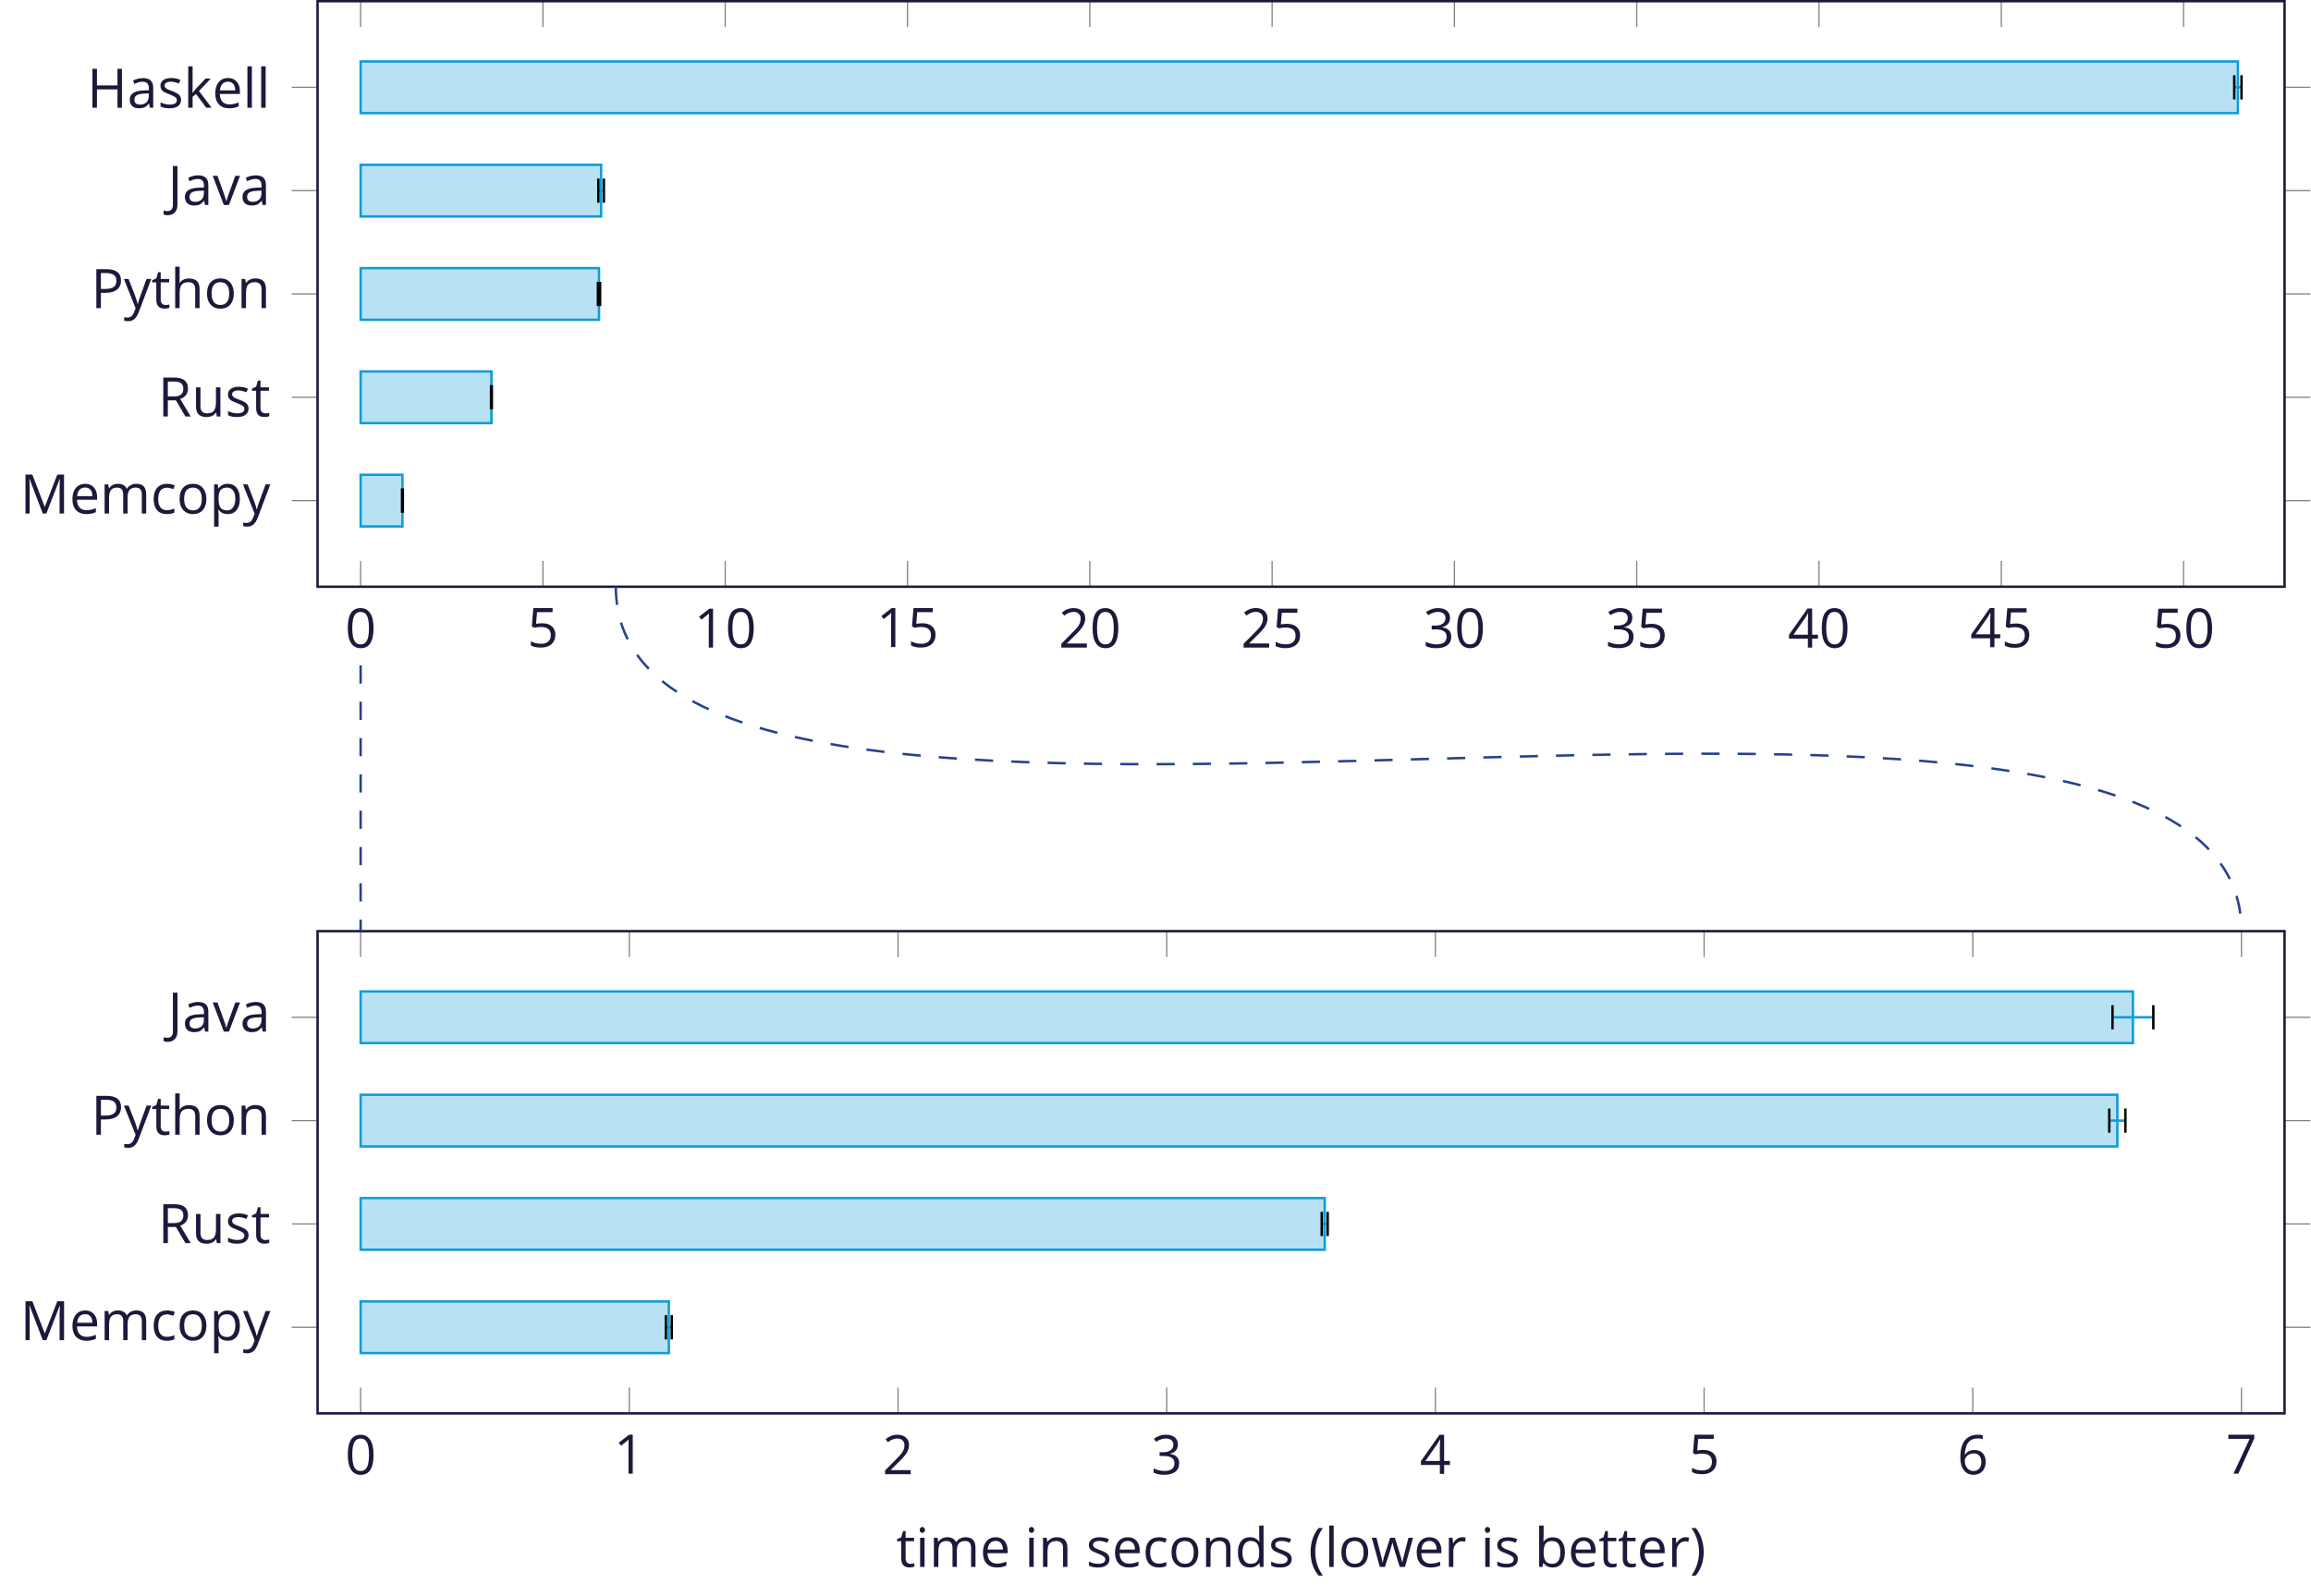 <?xml version="1.0" encoding="UTF-8"?>
<svg xmlns="http://www.w3.org/2000/svg" xmlns:xlink="http://www.w3.org/1999/xlink" width="380.28pt" height="262.65pt" viewBox="0 0 380.28 262.65" version="1.1">
<defs>
<g>
<symbol overflow="visible" id="glyph0-0">
<path style="stroke:none;" d="M 0.844 -6.406 L 4.531 -6.406 L 4.531 0 L 0.844 0 Z M 1.297 -0.453 L 4.078 -0.453 L 4.078 -5.953 L 1.297 -5.953 Z M 1.297 -0.453 "/>
</symbol>
<symbol overflow="visible" id="glyph0-1">
<path style="stroke:none;" d="M 4.688 -3.203 C 4.688 -2.098 4.508 -1.27 4.156 -0.719 C 3.812 -0.176 3.281 0.094 2.562 0.094 C 1.875 0.094 1.348 -0.188 0.984 -0.75 C 0.629 -1.312 0.453 -2.129 0.453 -3.203 C 0.453 -4.328 0.625 -5.156 0.969 -5.688 C 1.312 -6.227 1.844 -6.5 2.562 -6.5 C 3.25 -6.5 3.773 -6.219 4.141 -5.656 C 4.504 -5.094 4.688 -4.273 4.688 -3.203 Z M 1.188 -3.203 C 1.188 -2.273 1.297 -1.598 1.516 -1.172 C 1.734 -0.742 2.082 -0.531 2.562 -0.531 C 3.039 -0.531 3.391 -0.742 3.609 -1.172 C 3.828 -1.609 3.938 -2.285 3.938 -3.203 C 3.938 -4.129 3.828 -4.805 3.609 -5.234 C 3.391 -5.66 3.039 -5.875 2.562 -5.875 C 2.082 -5.875 1.734 -5.66 1.516 -5.234 C 1.297 -4.816 1.188 -4.141 1.188 -3.203 Z M 1.188 -3.203 "/>
</symbol>
<symbol overflow="visible" id="glyph0-2">
<path style="stroke:none;" d="M 2.438 -3.906 C 3.113 -3.906 3.645 -3.738 4.031 -3.406 C 4.414 -3.07 4.609 -2.613 4.609 -2.031 C 4.609 -1.375 4.395 -0.852 3.969 -0.469 C 3.551 -0.094 2.973 0.094 2.234 0.094 C 1.516 0.094 0.961 -0.023 0.578 -0.266 L 0.578 -0.953 C 0.785 -0.828 1.039 -0.723 1.344 -0.641 C 1.645 -0.566 1.945 -0.531 2.25 -0.531 C 2.758 -0.531 3.156 -0.648 3.438 -0.891 C 3.719 -1.141 3.859 -1.492 3.859 -1.953 C 3.859 -2.848 3.312 -3.297 2.219 -3.297 C 1.945 -3.297 1.578 -3.254 1.109 -3.172 L 0.734 -3.406 L 0.984 -6.406 L 4.156 -6.406 L 4.156 -5.734 L 1.594 -5.734 L 1.438 -3.812 C 1.77 -3.875 2.102 -3.906 2.438 -3.906 Z M 2.438 -3.906 "/>
</symbol>
<symbol overflow="visible" id="glyph0-3">
<path style="stroke:none;" d="M 3.125 0 L 2.422 0 L 2.422 -4.562 C 2.422 -4.938 2.43 -5.297 2.453 -5.641 C 2.391 -5.578 2.32 -5.508 2.25 -5.438 C 2.176 -5.375 1.828 -5.094 1.203 -4.594 L 0.828 -5.094 L 2.516 -6.406 L 3.125 -6.406 Z M 3.125 0 "/>
</symbol>
<symbol overflow="visible" id="glyph0-4">
<path style="stroke:none;" d="M 4.641 0 L 0.438 0 L 0.438 -0.625 L 2.125 -2.328 C 2.633 -2.836 2.973 -3.203 3.141 -3.422 C 3.305 -3.648 3.426 -3.867 3.5 -4.078 C 3.582 -4.285 3.625 -4.516 3.625 -4.766 C 3.625 -5.098 3.52 -5.363 3.312 -5.562 C 3.113 -5.77 2.828 -5.875 2.453 -5.875 C 2.191 -5.875 1.941 -5.828 1.703 -5.734 C 1.461 -5.648 1.195 -5.492 0.906 -5.266 L 0.516 -5.766 C 1.109 -6.254 1.754 -6.5 2.453 -6.5 C 3.047 -6.5 3.516 -6.344 3.859 -6.031 C 4.203 -5.727 4.375 -5.316 4.375 -4.797 C 4.375 -4.391 4.258 -3.984 4.031 -3.578 C 3.801 -3.18 3.375 -2.68 2.75 -2.078 L 1.359 -0.703 L 1.359 -0.672 L 4.641 -0.672 Z M 4.641 0 "/>
</symbol>
<symbol overflow="visible" id="glyph0-5">
<path style="stroke:none;" d="M 4.406 -4.891 C 4.406 -4.484 4.289 -4.148 4.062 -3.891 C 3.832 -3.629 3.508 -3.457 3.094 -3.375 L 3.094 -3.344 C 3.602 -3.27 3.984 -3.102 4.234 -2.844 C 4.484 -2.582 4.609 -2.238 4.609 -1.812 C 4.609 -1.195 4.395 -0.723 3.969 -0.391 C 3.539 -0.066 2.938 0.094 2.156 0.094 C 1.82 0.094 1.516 0.066 1.234 0.016 C 0.953 -0.035 0.676 -0.129 0.406 -0.266 L 0.406 -0.953 C 0.688 -0.816 0.984 -0.711 1.297 -0.641 C 1.609 -0.566 1.906 -0.531 2.188 -0.531 C 3.289 -0.531 3.844 -0.961 3.844 -1.828 C 3.844 -2.609 3.234 -3 2.016 -3 L 1.391 -3 L 1.391 -3.625 L 2.031 -3.625 C 2.531 -3.625 2.926 -3.734 3.219 -3.953 C 3.508 -4.172 3.656 -4.477 3.656 -4.875 C 3.656 -5.188 3.547 -5.43 3.328 -5.609 C 3.117 -5.785 2.828 -5.875 2.453 -5.875 C 2.172 -5.875 1.906 -5.832 1.656 -5.75 C 1.414 -5.676 1.133 -5.539 0.812 -5.344 L 0.453 -5.828 C 0.711 -6.035 1.016 -6.195 1.359 -6.312 C 1.703 -6.438 2.062 -6.5 2.438 -6.5 C 3.062 -6.5 3.547 -6.352 3.891 -6.062 C 4.234 -5.781 4.406 -5.391 4.406 -4.891 Z M 4.406 -4.891 "/>
</symbol>
<symbol overflow="visible" id="glyph0-6">
<path style="stroke:none;" d="M 4.953 -1.469 L 4 -1.469 L 4 0 L 3.297 0 L 3.297 -1.469 L 0.188 -1.469 L 0.188 -2.109 L 3.234 -6.438 L 4 -6.438 L 4 -2.125 L 4.953 -2.125 Z M 3.297 -2.125 L 3.297 -4.266 C 3.297 -4.68 3.312 -5.148 3.344 -5.672 L 3.312 -5.672 C 3.164 -5.391 3.035 -5.16 2.922 -4.984 L 0.922 -2.125 Z M 3.297 -2.125 "/>
</symbol>
<symbol overflow="visible" id="glyph0-7">
<path style="stroke:none;" d="M 5.734 0 L 5 0 L 5 -3.016 L 1.625 -3.016 L 1.625 0 L 0.875 0 L 0.875 -6.406 L 1.625 -6.406 L 1.625 -3.672 L 5 -3.672 L 5 -6.406 L 5.734 -6.406 Z M 5.734 0 "/>
</symbol>
<symbol overflow="visible" id="glyph0-8">
<path style="stroke:none;" d="M 3.719 0 L 3.578 -0.688 L 3.547 -0.688 C 3.305 -0.383 3.066 -0.176 2.828 -0.062 C 2.586 0.039 2.289 0.094 1.938 0.094 C 1.457 0.094 1.082 -0.023 0.812 -0.266 C 0.539 -0.516 0.406 -0.867 0.406 -1.328 C 0.406 -2.297 1.18 -2.801 2.734 -2.844 L 3.547 -2.875 L 3.547 -3.172 C 3.547 -3.547 3.461 -3.82 3.297 -4 C 3.141 -4.188 2.883 -4.281 2.531 -4.281 C 2.133 -4.281 1.68 -4.156 1.172 -3.906 L 0.953 -4.469 C 1.191 -4.594 1.453 -4.691 1.734 -4.766 C 2.016 -4.836 2.297 -4.875 2.578 -4.875 C 3.148 -4.875 3.57 -4.742 3.844 -4.484 C 4.125 -4.234 4.266 -3.832 4.266 -3.281 L 4.266 0 Z M 2.078 -0.516 C 2.535 -0.516 2.891 -0.633 3.141 -0.875 C 3.398 -1.125 3.531 -1.473 3.531 -1.922 L 3.531 -2.359 L 2.812 -2.328 C 2.227 -2.305 1.805 -2.219 1.547 -2.062 C 1.297 -1.906 1.172 -1.656 1.172 -1.312 C 1.172 -1.051 1.25 -0.852 1.406 -0.719 C 1.57 -0.582 1.797 -0.516 2.078 -0.516 Z M 2.078 -0.516 "/>
</symbol>
<symbol overflow="visible" id="glyph0-9">
<path style="stroke:none;" d="M 3.859 -1.312 C 3.859 -0.863 3.691 -0.516 3.359 -0.266 C 3.035 -0.023 2.57 0.094 1.969 0.094 C 1.332 0.094 0.836 -0.008 0.484 -0.219 L 0.484 -0.891 C 0.711 -0.773 0.957 -0.68 1.219 -0.609 C 1.477 -0.547 1.734 -0.516 1.984 -0.516 C 2.359 -0.516 2.648 -0.57 2.859 -0.688 C 3.066 -0.812 3.172 -1 3.172 -1.25 C 3.172 -1.438 3.086 -1.594 2.922 -1.719 C 2.766 -1.852 2.445 -2.016 1.969 -2.203 C 1.531 -2.367 1.211 -2.508 1.016 -2.625 C 0.828 -2.75 0.688 -2.891 0.594 -3.047 C 0.508 -3.211 0.469 -3.406 0.469 -3.625 C 0.469 -4.008 0.625 -4.316 0.938 -4.547 C 1.258 -4.773 1.695 -4.891 2.25 -4.891 C 2.77 -4.891 3.273 -4.785 3.766 -4.578 L 3.5 -3.984 C 3.02 -4.18 2.586 -4.281 2.203 -4.281 C 1.859 -4.281 1.598 -4.223 1.422 -4.109 C 1.242 -4.004 1.156 -3.859 1.156 -3.672 C 1.156 -3.547 1.188 -3.438 1.25 -3.344 C 1.32 -3.25 1.43 -3.16 1.578 -3.078 C 1.723 -2.992 2 -2.879 2.406 -2.734 C 2.977 -2.523 3.363 -2.312 3.562 -2.094 C 3.758 -1.883 3.859 -1.625 3.859 -1.312 Z M 3.859 -1.312 "/>
</symbol>
<symbol overflow="visible" id="glyph0-10">
<path style="stroke:none;" d="M 1.484 -2.453 C 1.609 -2.629 1.801 -2.863 2.062 -3.156 L 3.609 -4.797 L 4.469 -4.797 L 2.531 -2.75 L 4.609 0 L 3.734 0 L 2.031 -2.266 L 1.484 -1.797 L 1.484 0 L 0.766 0 L 0.766 -6.812 L 1.484 -6.812 L 1.484 -3.203 C 1.484 -3.035 1.473 -2.785 1.453 -2.453 Z M 1.484 -2.453 "/>
</symbol>
<symbol overflow="visible" id="glyph0-11">
<path style="stroke:none;" d="M 2.797 0.094 C 2.086 0.094 1.523 -0.117 1.109 -0.547 C 0.703 -0.984 0.5 -1.586 0.5 -2.359 C 0.5 -3.129 0.688 -3.742 1.062 -4.203 C 1.445 -4.66 1.961 -4.891 2.609 -4.891 C 3.211 -4.891 3.688 -4.691 4.031 -4.297 C 4.383 -3.898 4.562 -3.379 4.562 -2.734 L 4.562 -2.266 L 1.25 -2.266 C 1.27 -1.703 1.414 -1.273 1.688 -0.984 C 1.957 -0.691 2.336 -0.547 2.828 -0.547 C 3.336 -0.547 3.848 -0.656 4.359 -0.875 L 4.359 -0.219 C 4.098 -0.113 3.852 -0.035 3.625 0.016 C 3.395 0.066 3.117 0.094 2.797 0.094 Z M 2.594 -4.281 C 2.207 -4.281 1.898 -4.156 1.672 -3.906 C 1.441 -3.656 1.312 -3.305 1.281 -2.859 L 3.781 -2.859 C 3.781 -3.316 3.676 -3.664 3.469 -3.906 C 3.27 -4.156 2.977 -4.281 2.594 -4.281 Z M 2.594 -4.281 "/>
</symbol>
<symbol overflow="visible" id="glyph0-12">
<path style="stroke:none;" d="M 1.5 0 L 0.766 0 L 0.766 -6.812 L 1.5 -6.812 Z M 1.5 0 "/>
</symbol>
<symbol overflow="visible" id="glyph0-13">
<path style="stroke:none;" d="M -0.047 1.688 C -0.328 1.688 -0.547 1.645 -0.703 1.562 L -0.703 0.938 C -0.492 0.988 -0.273 1.016 -0.047 1.016 C 0.234 1.016 0.445 0.926 0.594 0.75 C 0.75 0.582 0.828 0.332 0.828 0 L 0.828 -6.406 L 1.578 -6.406 L 1.578 -0.062 C 1.578 0.488 1.438 0.914 1.156 1.219 C 0.875 1.531 0.473 1.688 -0.047 1.688 Z M -0.047 1.688 "/>
</symbol>
<symbol overflow="visible" id="glyph0-14">
<path style="stroke:none;" d="M 1.828 0 L 0 -4.797 L 0.781 -4.797 L 1.812 -1.953 C 2.039 -1.285 2.176 -0.852 2.219 -0.656 L 2.266 -0.656 C 2.297 -0.812 2.395 -1.129 2.562 -1.609 C 2.727 -2.098 3.113 -3.16 3.719 -4.797 L 4.5 -4.797 L 2.672 0 Z M 1.828 0 "/>
</symbol>
<symbol overflow="visible" id="glyph0-15">
<path style="stroke:none;" d="M 4.938 -4.531 C 4.938 -3.883 4.711 -3.383 4.266 -3.031 C 3.828 -2.688 3.195 -2.516 2.375 -2.516 L 1.625 -2.516 L 1.625 0 L 0.875 0 L 0.875 -6.406 L 2.547 -6.406 C 4.141 -6.406 4.938 -5.781 4.938 -4.531 Z M 1.625 -3.156 L 2.297 -3.156 C 2.953 -3.156 3.426 -3.258 3.719 -3.469 C 4.02 -3.688 4.172 -4.031 4.172 -4.5 C 4.172 -4.926 4.031 -5.242 3.75 -5.453 C 3.477 -5.66 3.047 -5.766 2.453 -5.766 L 1.625 -5.766 Z M 1.625 -3.156 "/>
</symbol>
<symbol overflow="visible" id="glyph0-16">
<path style="stroke:none;" d="M 0.016 -4.797 L 0.781 -4.797 L 1.844 -2.062 C 2.07 -1.438 2.211 -0.984 2.266 -0.703 L 2.297 -0.703 C 2.336 -0.859 2.414 -1.113 2.531 -1.469 C 2.656 -1.832 3.055 -2.941 3.734 -4.797 L 4.516 -4.797 L 2.453 0.672 C 2.242 1.203 2.004 1.582 1.734 1.812 C 1.461 2.039 1.129 2.156 0.734 2.156 C 0.504 2.156 0.281 2.129 0.062 2.078 L 0.062 1.5 C 0.227 1.531 0.41 1.547 0.609 1.547 C 1.109 1.547 1.461 1.266 1.672 0.703 L 1.938 0.031 Z M 0.016 -4.797 "/>
</symbol>
<symbol overflow="visible" id="glyph0-17">
<path style="stroke:none;" d="M 2.328 -0.516 C 2.453 -0.516 2.57 -0.52 2.688 -0.531 C 2.812 -0.551 2.91 -0.57 2.984 -0.594 L 2.984 -0.047 C 2.898 -0.004 2.781 0.023 2.625 0.047 C 2.477 0.078 2.344 0.094 2.219 0.094 C 1.289 0.094 0.828 -0.395 0.828 -1.375 L 0.828 -4.234 L 0.141 -4.234 L 0.141 -4.578 L 0.828 -4.891 L 1.125 -5.906 L 1.547 -5.906 L 1.547 -4.797 L 2.938 -4.797 L 2.938 -4.234 L 1.547 -4.234 L 1.547 -1.406 C 1.547 -1.125 1.613 -0.906 1.75 -0.75 C 1.895 -0.594 2.086 -0.516 2.328 -0.516 Z M 2.328 -0.516 "/>
</symbol>
<symbol overflow="visible" id="glyph0-18">
<path style="stroke:none;" d="M 4.062 0 L 4.062 -3.109 C 4.062 -3.492 3.969 -3.781 3.781 -3.969 C 3.602 -4.164 3.328 -4.266 2.953 -4.266 C 2.441 -4.266 2.07 -4.129 1.844 -3.859 C 1.613 -3.586 1.5 -3.141 1.5 -2.516 L 1.5 0 L 0.766 0 L 0.766 -6.812 L 1.5 -6.812 L 1.5 -4.75 C 1.5 -4.5 1.488 -4.297 1.469 -4.141 L 1.5 -4.141 C 1.645 -4.367 1.848 -4.547 2.109 -4.672 C 2.379 -4.805 2.68 -4.875 3.016 -4.875 C 3.609 -4.875 4.051 -4.734 4.344 -4.453 C 4.633 -4.18 4.781 -3.738 4.781 -3.125 L 4.781 0 Z M 4.062 0 "/>
</symbol>
<symbol overflow="visible" id="glyph0-19">
<path style="stroke:none;" d="M 4.906 -2.406 C 4.906 -1.625 4.707 -1.008 4.312 -0.562 C 3.926 -0.125 3.383 0.094 2.688 0.094 C 2.258 0.094 1.879 -0.004 1.547 -0.203 C 1.211 -0.41 0.953 -0.703 0.766 -1.078 C 0.586 -1.453 0.5 -1.895 0.5 -2.406 C 0.5 -3.188 0.691 -3.797 1.078 -4.234 C 1.473 -4.672 2.02 -4.891 2.719 -4.891 C 3.395 -4.891 3.926 -4.664 4.312 -4.219 C 4.707 -3.77 4.906 -3.164 4.906 -2.406 Z M 1.25 -2.406 C 1.25 -1.789 1.375 -1.32 1.625 -1 C 1.875 -0.676 2.234 -0.516 2.703 -0.516 C 3.18 -0.516 3.539 -0.676 3.781 -1 C 4.031 -1.32 4.156 -1.789 4.156 -2.406 C 4.156 -3.008 4.031 -3.469 3.781 -3.781 C 3.539 -4.102 3.18 -4.266 2.703 -4.266 C 2.223 -4.266 1.859 -4.109 1.609 -3.797 C 1.367 -3.484 1.25 -3.02 1.25 -2.406 Z M 1.25 -2.406 "/>
</symbol>
<symbol overflow="visible" id="glyph0-20">
<path style="stroke:none;" d="M 4.062 0 L 4.062 -3.109 C 4.062 -3.492 3.969 -3.781 3.781 -3.969 C 3.602 -4.164 3.328 -4.266 2.953 -4.266 C 2.453 -4.266 2.082 -4.129 1.844 -3.859 C 1.613 -3.586 1.5 -3.141 1.5 -2.516 L 1.5 0 L 0.766 0 L 0.766 -4.797 L 1.359 -4.797 L 1.484 -4.141 L 1.516 -4.141 C 1.66 -4.379 1.867 -4.562 2.141 -4.688 C 2.41 -4.82 2.711 -4.891 3.047 -4.891 C 3.617 -4.891 4.051 -4.75 4.344 -4.469 C 4.633 -4.188 4.781 -3.738 4.781 -3.125 L 4.781 0 Z M 4.062 0 "/>
</symbol>
<symbol overflow="visible" id="glyph0-21">
<path style="stroke:none;" d="M 1.625 -2.656 L 1.625 0 L 0.875 0 L 0.875 -6.406 L 2.641 -6.406 C 3.422 -6.406 4 -6.254 4.375 -5.953 C 4.75 -5.648 4.938 -5.195 4.938 -4.594 C 4.938 -3.75 4.508 -3.176 3.656 -2.875 L 5.391 0 L 4.516 0 L 2.953 -2.656 Z M 1.625 -3.297 L 2.641 -3.297 C 3.172 -3.297 3.555 -3.398 3.797 -3.609 C 4.047 -3.816 4.172 -4.129 4.172 -4.547 C 4.172 -4.973 4.047 -5.281 3.797 -5.469 C 3.547 -5.656 3.145 -5.75 2.594 -5.75 L 1.625 -5.75 Z M 1.625 -3.297 "/>
</symbol>
<symbol overflow="visible" id="glyph0-22">
<path style="stroke:none;" d="M 1.453 -4.797 L 1.453 -1.688 C 1.453 -1.289 1.539 -0.992 1.719 -0.797 C 1.895 -0.609 2.176 -0.516 2.562 -0.516 C 3.062 -0.516 3.426 -0.648 3.656 -0.922 C 3.883 -1.203 4 -1.656 4 -2.281 L 4 -4.797 L 4.734 -4.797 L 4.734 0 L 4.141 0 L 4.031 -0.641 L 3.984 -0.641 C 3.836 -0.398 3.629 -0.219 3.359 -0.094 C 3.098 0.031 2.801 0.094 2.469 0.094 C 1.883 0.094 1.445 -0.047 1.156 -0.328 C 0.863 -0.609 0.719 -1.051 0.719 -1.656 L 0.719 -4.797 Z M 1.453 -4.797 "/>
</symbol>
<symbol overflow="visible" id="glyph0-23">
<path style="stroke:none;" d="M 3.719 0 L 1.547 -5.672 L 1.5 -5.672 C 1.539 -5.223 1.562 -4.691 1.562 -4.078 L 1.562 0 L 0.875 0 L 0.875 -6.406 L 2 -6.406 L 4.031 -1.125 L 4.062 -1.125 L 6.109 -6.406 L 7.219 -6.406 L 7.219 0 L 6.484 0 L 6.484 -4.125 C 6.484 -4.594 6.5 -5.109 6.531 -5.672 L 6.5 -5.672 L 4.312 0 Z M 3.719 0 "/>
</symbol>
<symbol overflow="visible" id="glyph0-24">
<path style="stroke:none;" d="M 6.891 0 L 6.891 -3.125 C 6.891 -3.508 6.805 -3.797 6.641 -3.984 C 6.473 -4.172 6.219 -4.266 5.875 -4.266 C 5.426 -4.266 5.094 -4.133 4.875 -3.875 C 4.656 -3.613 4.547 -3.219 4.547 -2.688 L 4.547 0 L 3.828 0 L 3.828 -3.125 C 3.828 -3.508 3.742 -3.797 3.578 -3.984 C 3.422 -4.172 3.164 -4.266 2.812 -4.266 C 2.352 -4.266 2.02 -4.129 1.812 -3.859 C 1.602 -3.586 1.5 -3.141 1.5 -2.516 L 1.5 0 L 0.766 0 L 0.766 -4.797 L 1.359 -4.797 L 1.484 -4.141 L 1.516 -4.141 C 1.648 -4.379 1.844 -4.562 2.094 -4.688 C 2.344 -4.82 2.625 -4.891 2.938 -4.891 C 3.688 -4.891 4.176 -4.617 4.406 -4.078 L 4.438 -4.078 C 4.582 -4.328 4.789 -4.523 5.062 -4.672 C 5.332 -4.816 5.641 -4.891 5.984 -4.891 C 6.535 -4.891 6.941 -4.75 7.203 -4.469 C 7.473 -4.188 7.609 -3.738 7.609 -3.125 L 7.609 0 Z M 6.891 0 "/>
</symbol>
<symbol overflow="visible" id="glyph0-25">
<path style="stroke:none;" d="M 2.688 0.094 C 1.988 0.094 1.445 -0.117 1.062 -0.547 C 0.688 -0.984 0.5 -1.594 0.5 -2.375 C 0.5 -3.176 0.691 -3.797 1.078 -4.234 C 1.473 -4.672 2.023 -4.891 2.734 -4.891 C 2.961 -4.891 3.191 -4.863 3.422 -4.812 C 3.66 -4.758 3.844 -4.703 3.969 -4.641 L 3.75 -4.016 C 3.582 -4.078 3.406 -4.129 3.219 -4.172 C 3.031 -4.223 2.863 -4.25 2.719 -4.25 C 1.738 -4.25 1.25 -3.625 1.25 -2.375 C 1.25 -1.789 1.367 -1.336 1.609 -1.016 C 1.848 -0.703 2.203 -0.547 2.672 -0.547 C 3.066 -0.547 3.477 -0.633 3.906 -0.812 L 3.906 -0.156 C 3.582 0.008 3.176 0.094 2.688 0.094 Z M 2.688 0.094 "/>
</symbol>
<symbol overflow="visible" id="glyph0-26">
<path style="stroke:none;" d="M 3 0.094 C 2.688 0.094 2.398 0.035 2.141 -0.078 C 1.891 -0.203 1.676 -0.383 1.5 -0.625 L 1.438 -0.625 C 1.477 -0.344 1.5 -0.078 1.5 0.172 L 1.5 2.156 L 0.766 2.156 L 0.766 -4.797 L 1.359 -4.797 L 1.469 -4.141 L 1.5 -4.141 C 1.688 -4.398 1.898 -4.586 2.141 -4.703 C 2.391 -4.828 2.676 -4.891 3 -4.891 C 3.633 -4.891 4.125 -4.672 4.469 -4.234 C 4.82 -3.797 5 -3.188 5 -2.406 C 5 -1.613 4.82 -1 4.469 -0.562 C 4.113 -0.125 3.625 0.094 3 0.094 Z M 2.906 -4.266 C 2.406 -4.266 2.047 -4.129 1.828 -3.859 C 1.609 -3.586 1.5 -3.156 1.5 -2.562 L 1.5 -2.406 C 1.5 -1.727 1.609 -1.242 1.828 -0.953 C 2.055 -0.66 2.422 -0.516 2.922 -0.516 C 3.328 -0.516 3.648 -0.68 3.891 -1.016 C 4.129 -1.359 4.25 -1.82 4.25 -2.406 C 4.25 -3.008 4.129 -3.469 3.891 -3.781 C 3.648 -4.102 3.32 -4.266 2.906 -4.266 Z M 2.906 -4.266 "/>
</symbol>
<symbol overflow="visible" id="glyph0-27">
<path style="stroke:none;" d="M 0.516 -2.734 C 0.516 -3.992 0.758 -4.938 1.25 -5.562 C 1.738 -6.188 2.461 -6.5 3.422 -6.5 C 3.742 -6.5 4.004 -6.469 4.203 -6.406 L 4.203 -5.781 C 3.973 -5.852 3.711 -5.891 3.422 -5.891 C 2.734 -5.891 2.207 -5.676 1.844 -5.25 C 1.488 -4.82 1.289 -4.148 1.25 -3.234 L 1.312 -3.234 C 1.633 -3.734 2.141 -3.984 2.828 -3.984 C 3.41 -3.984 3.863 -3.812 4.188 -3.469 C 4.52 -3.125 4.688 -2.648 4.688 -2.047 C 4.688 -1.391 4.504 -0.867 4.141 -0.484 C 3.773 -0.098 3.285 0.094 2.672 0.094 C 2.004 0.094 1.477 -0.156 1.094 -0.656 C 0.707 -1.156 0.516 -1.848 0.516 -2.734 Z M 2.656 -0.531 C 3.07 -0.531 3.395 -0.66 3.625 -0.922 C 3.852 -1.18 3.969 -1.555 3.969 -2.047 C 3.969 -2.473 3.859 -2.805 3.641 -3.047 C 3.43 -3.297 3.117 -3.422 2.703 -3.422 C 2.43 -3.422 2.188 -3.363 1.969 -3.25 C 1.75 -3.145 1.57 -2.992 1.438 -2.797 C 1.312 -2.609 1.25 -2.414 1.25 -2.219 C 1.25 -1.914 1.305 -1.633 1.422 -1.375 C 1.547 -1.113 1.711 -0.906 1.922 -0.75 C 2.141 -0.602 2.383 -0.531 2.656 -0.531 Z M 2.656 -0.531 "/>
</symbol>
<symbol overflow="visible" id="glyph0-28">
<path style="stroke:none;" d="M 1.25 0 L 3.906 -5.734 L 0.406 -5.734 L 0.406 -6.406 L 4.672 -6.406 L 4.672 -5.812 L 2.047 0 Z M 1.25 0 "/>
</symbol>
<symbol overflow="visible" id="glyph0-29">
<path style="stroke:none;" d="M 1.5 0 L 0.766 0 L 0.766 -4.797 L 1.5 -4.797 Z M 0.703 -6.094 C 0.703 -6.258 0.742 -6.379 0.828 -6.453 C 0.91 -6.535 1.016 -6.578 1.141 -6.578 C 1.254 -6.578 1.352 -6.535 1.438 -6.453 C 1.52 -6.379 1.562 -6.258 1.562 -6.094 C 1.562 -5.938 1.52 -5.816 1.438 -5.734 C 1.352 -5.648 1.254 -5.609 1.141 -5.609 C 1.016 -5.609 0.91 -5.648 0.828 -5.734 C 0.742 -5.816 0.703 -5.938 0.703 -6.094 Z M 0.703 -6.094 "/>
</symbol>
<symbol overflow="visible" id="glyph0-30">
<path style="stroke:none;" d="M 4.031 -0.641 L 4 -0.641 C 3.664 -0.148 3.16 0.094 2.484 0.094 C 1.859 0.094 1.367 -0.117 1.016 -0.547 C 0.672 -0.984 0.5 -1.598 0.5 -2.391 C 0.5 -3.18 0.672 -3.797 1.016 -4.234 C 1.367 -4.672 1.859 -4.891 2.484 -4.891 C 3.141 -4.891 3.641 -4.648 3.984 -4.172 L 4.047 -4.172 L 4.016 -4.531 L 4 -4.859 L 4 -6.812 L 4.719 -6.812 L 4.719 0 L 4.141 0 Z M 2.578 -0.516 C 3.078 -0.516 3.438 -0.648 3.656 -0.922 C 3.883 -1.191 4 -1.629 4 -2.234 L 4 -2.391 C 4 -3.066 3.883 -3.551 3.656 -3.844 C 3.426 -4.133 3.066 -4.281 2.578 -4.281 C 2.148 -4.281 1.82 -4.113 1.594 -3.781 C 1.363 -3.445 1.25 -2.977 1.25 -2.375 C 1.25 -1.758 1.363 -1.297 1.594 -0.984 C 1.82 -0.672 2.148 -0.516 2.578 -0.516 Z M 2.578 -0.516 "/>
</symbol>
<symbol overflow="visible" id="glyph0-31">
<path style="stroke:none;" d="M 0.359 -2.453 C 0.359 -3.234 0.469 -3.957 0.688 -4.625 C 0.914 -5.301 1.242 -5.895 1.672 -6.406 L 2.391 -6.406 C 1.961 -5.844 1.645 -5.223 1.438 -4.547 C 1.227 -3.867 1.125 -3.176 1.125 -2.469 C 1.125 -1.77 1.227 -1.082 1.438 -0.406 C 1.656 0.258 1.969 0.867 2.375 1.422 L 1.672 1.422 C 1.242 0.922 0.914 0.344 0.688 -0.312 C 0.469 -0.977 0.359 -1.691 0.359 -2.453 Z M 0.359 -2.453 "/>
</symbol>
<symbol overflow="visible" id="glyph0-32">
<path style="stroke:none;" d="M 4.688 0 L 3.812 -2.812 C 3.758 -2.988 3.656 -3.379 3.5 -3.984 L 3.469 -3.984 C 3.344 -3.473 3.238 -3.082 3.156 -2.812 L 2.25 0 L 1.406 0 L 0.094 -4.797 L 0.859 -4.797 C 1.172 -3.586 1.406 -2.664 1.562 -2.031 C 1.727 -1.406 1.82 -0.984 1.844 -0.766 L 1.891 -0.766 C 1.922 -0.93 1.969 -1.145 2.031 -1.406 C 2.102 -1.676 2.164 -1.891 2.219 -2.047 L 3.109 -4.797 L 3.891 -4.797 L 4.75 -2.047 C 4.914 -1.547 5.023 -1.125 5.078 -0.781 L 5.125 -0.781 C 5.133 -0.883 5.164 -1.047 5.219 -1.266 C 5.27 -1.484 5.57 -2.66 6.125 -4.797 L 6.875 -4.797 L 5.547 0 Z M 4.688 0 "/>
</symbol>
<symbol overflow="visible" id="glyph0-33">
<path style="stroke:none;" d="M 2.953 -4.891 C 3.172 -4.891 3.363 -4.867 3.531 -4.828 L 3.438 -4.156 C 3.238 -4.195 3.062 -4.219 2.906 -4.219 C 2.52 -4.219 2.188 -4.062 1.906 -3.75 C 1.633 -3.438 1.5 -3.047 1.5 -2.578 L 1.5 0 L 0.766 0 L 0.766 -4.797 L 1.375 -4.797 L 1.453 -3.906 L 1.484 -3.906 C 1.66 -4.219 1.875 -4.457 2.125 -4.625 C 2.383 -4.801 2.66 -4.891 2.953 -4.891 Z M 2.953 -4.891 "/>
</symbol>
<symbol overflow="visible" id="glyph0-34">
<path style="stroke:none;" d="M 3 -4.875 C 3.633 -4.875 4.125 -4.66 4.469 -4.234 C 4.82 -3.805 5 -3.195 5 -2.406 C 5 -1.613 4.82 -1 4.469 -0.562 C 4.113 -0.125 3.625 0.094 3 0.094 C 2.688 0.094 2.398 0.035 2.141 -0.078 C 1.891 -0.203 1.676 -0.383 1.5 -0.625 L 1.438 -0.625 L 1.297 0 L 0.766 0 L 0.766 -6.812 L 1.5 -6.812 L 1.5 -5.156 C 1.5 -4.789 1.488 -4.457 1.469 -4.156 L 1.5 -4.156 C 1.832 -4.633 2.332 -4.875 3 -4.875 Z M 2.906 -4.266 C 2.406 -4.266 2.047 -4.125 1.828 -3.844 C 1.609 -3.562 1.5 -3.082 1.5 -2.406 C 1.5 -1.727 1.609 -1.242 1.828 -0.953 C 2.055 -0.66 2.422 -0.516 2.922 -0.516 C 3.367 -0.516 3.703 -0.676 3.922 -1 C 4.141 -1.332 4.25 -1.801 4.25 -2.406 C 4.25 -3.031 4.141 -3.492 3.922 -3.797 C 3.703 -4.109 3.363 -4.266 2.906 -4.266 Z M 2.906 -4.266 "/>
</symbol>
<symbol overflow="visible" id="glyph0-35">
<path style="stroke:none;" d="M 2.297 -2.453 C 2.297 -1.691 2.18 -0.977 1.953 -0.312 C 1.723 0.352 1.398 0.93 0.984 1.422 L 0.281 1.422 C 0.688 0.867 0.992 0.258 1.203 -0.406 C 1.422 -1.082 1.531 -1.77 1.531 -2.469 C 1.531 -3.176 1.422 -3.867 1.203 -4.547 C 0.992 -5.223 0.68 -5.844 0.266 -6.406 L 0.984 -6.406 C 1.41 -5.895 1.734 -5.301 1.953 -4.625 C 2.18 -3.945 2.297 -3.223 2.297 -2.453 Z M 2.297 -2.453 "/>
</symbol>
</g>
<clipPath id="clip1">
  <path d="M 47 14 L 380.281 14 L 380.281 83 L 47 83 Z M 47 14 "/>
</clipPath>
<clipPath id="clip2">
  <path d="M 47 167 L 380.281 167 L 380.281 219 L 47 219 Z M 47 167 "/>
</clipPath>
</defs>
<g id="surface1">
<path style="fill:none;stroke-width:0.199;stroke-linecap:butt;stroke-linejoin:miter;stroke:rgb(50%,50%,50%);stroke-opacity:1;stroke-miterlimit:10;" d="M 0.002 -14.174 L 0.002 -9.92 M 29.998 -14.174 L 29.998 -9.92 M 59.994 -14.174 L 59.994 -9.92 M 89.99 -14.174 L 89.99 -9.92 M 119.99 -14.174 L 119.99 -9.92 M 149.986 -14.174 L 149.986 -9.92 M 179.982 -14.174 L 179.982 -9.92 M 209.982 -14.174 L 209.982 -9.92 M 239.978 -14.174 L 239.978 -9.92 M 269.974 -14.174 L 269.974 -9.92 M 299.974 -14.174 L 299.974 -9.92 M 0.002 82.205 L 0.002 77.955 M 29.998 82.205 L 29.998 77.955 M 59.994 82.205 L 59.994 77.955 M 89.99 82.205 L 89.99 77.955 M 119.99 82.205 L 119.99 77.955 M 149.986 82.205 L 149.986 77.955 M 179.982 82.205 L 179.982 77.955 M 209.982 82.205 L 209.982 77.955 M 239.978 82.205 L 239.978 77.955 M 269.974 82.205 L 269.974 77.955 M 299.974 82.205 L 299.974 77.955 " transform="matrix(1,0,0,-1,59.342,82.4)"/>
<g clip-path="url(#clip1)" clip-rule="nonzero">
<path style="fill:none;stroke-width:0.199;stroke-linecap:butt;stroke-linejoin:miter;stroke:rgb(50%,50%,50%);stroke-opacity:1;stroke-miterlimit:10;" d="M -11.338 68.033 L -7.088 68.033 M -11.338 51.025 L -7.088 51.025 M -11.338 34.017 L -7.088 34.017 M -11.338 17.009 L -7.088 17.009 M -11.338 0.002 L -7.088 0.002 M 320.842 68.033 L 316.588 68.033 M 320.842 51.025 L 316.588 51.025 M 320.842 34.017 L 316.588 34.017 M 320.842 17.009 L 316.588 17.009 M 320.842 0.002 L 316.588 0.002 " transform="matrix(1,0,0,-1,59.342,82.4)"/>
</g>
<path style="fill:none;stroke-width:0.399;stroke-linecap:butt;stroke-linejoin:miter;stroke:rgb(10.599%,10.199%,22.699%);stroke-opacity:1;stroke-miterlimit:10;" d="M -7.088 -14.174 L -7.088 82.205 L 316.588 82.205 L 316.588 -14.174 Z M -7.088 -14.174 " transform="matrix(1,0,0,-1,59.342,82.4)"/>
<g style="fill:rgb(10.587%,10.196%,22.745%);fill-opacity:1;">
  <use xlink:href="#glyph0-1" x="56.779" y="106.595"/>
</g>
<g style="fill:rgb(10.587%,10.196%,22.745%);fill-opacity:1;">
  <use xlink:href="#glyph0-2" x="86.776" y="106.494"/>
</g>
<g style="fill:rgb(10.587%,10.196%,22.745%);fill-opacity:1;">
  <use xlink:href="#glyph0-3" x="114.21" y="106.595"/>
  <use xlink:href="#glyph0-1" x="119.339" y="106.595"/>
</g>
<g style="fill:rgb(10.587%,10.196%,22.745%);fill-opacity:1;">
  <use xlink:href="#glyph0-3" x="144.207" y="106.494"/>
  <use xlink:href="#glyph0-2" x="149.336" y="106.494"/>
</g>
<g style="fill:rgb(10.587%,10.196%,22.745%);fill-opacity:1;">
  <use xlink:href="#glyph0-4" x="174.204" y="106.595"/>
  <use xlink:href="#glyph0-1" x="179.333" y="106.595"/>
</g>
<g style="fill:rgb(10.587%,10.196%,22.745%);fill-opacity:1;">
  <use xlink:href="#glyph0-4" x="204.202" y="106.586"/>
  <use xlink:href="#glyph0-2" x="209.331" y="106.586"/>
</g>
<g style="fill:rgb(10.587%,10.196%,22.745%);fill-opacity:1;">
  <use xlink:href="#glyph0-5" x="234.199" y="106.595"/>
  <use xlink:href="#glyph0-1" x="239.328" y="106.595"/>
</g>
<g style="fill:rgb(10.587%,10.196%,22.745%);fill-opacity:1;">
  <use xlink:href="#glyph0-5" x="264.196" y="106.586"/>
  <use xlink:href="#glyph0-2" x="269.325" y="106.586"/>
</g>
<g style="fill:rgb(10.587%,10.196%,22.745%);fill-opacity:1;">
  <use xlink:href="#glyph0-6" x="294.194" y="106.595"/>
  <use xlink:href="#glyph0-1" x="299.323" y="106.595"/>
</g>
<g style="fill:rgb(10.587%,10.196%,22.745%);fill-opacity:1;">
  <use xlink:href="#glyph0-6" x="324.191" y="106.529"/>
  <use xlink:href="#glyph0-2" x="329.32" y="106.529"/>
</g>
<g style="fill:rgb(10.587%,10.196%,22.745%);fill-opacity:1;">
  <use xlink:href="#glyph0-2" x="354.188" y="106.595"/>
  <use xlink:href="#glyph0-1" x="359.317" y="106.595"/>
</g>
<g style="fill:rgb(10.587%,10.196%,22.745%);fill-opacity:1;">
  <use xlink:href="#glyph0-7" x="14.33" y="17.731"/>
  <use xlink:href="#glyph0-8" x="20.947" y="17.731"/>
  <use xlink:href="#glyph0-9" x="25.933" y="17.731"/>
  <use xlink:href="#glyph0-10" x="30.209" y="17.731"/>
  <use xlink:href="#glyph0-11" x="34.917" y="17.731"/>
  <use xlink:href="#glyph0-12" x="39.947" y="17.731"/>
  <use xlink:href="#glyph0-12" x="42.216" y="17.731"/>
</g>
<g style="fill:rgb(10.587%,10.196%,22.745%);fill-opacity:1;">
  <use xlink:href="#glyph0-13" x="27.622" y="33.734"/>
  <use xlink:href="#glyph0-8" x="30.016" y="33.734"/>
  <use xlink:href="#glyph0-14" x="35.001" y="33.734"/>
  <use xlink:href="#glyph0-8" x="39.494" y="33.734"/>
</g>
<g style="fill:rgb(10.587%,10.196%,22.745%);fill-opacity:1;">
  <use xlink:href="#glyph0-15" x="14.978" y="50.713"/>
  <use xlink:href="#glyph0-16" x="20.376" y="50.713"/>
  <use xlink:href="#glyph0-17" x="24.895" y="50.713"/>
  <use xlink:href="#glyph0-18" x="28.06" y="50.713"/>
  <use xlink:href="#glyph0-19" x="33.565" y="50.713"/>
  <use xlink:href="#glyph0-20" x="38.981" y="50.713"/>
</g>
<g style="fill:rgb(10.587%,10.196%,22.745%);fill-opacity:1;">
  <use xlink:href="#glyph0-21" x="25.994" y="68.549"/>
  <use xlink:href="#glyph0-22" x="31.535" y="68.549"/>
  <use xlink:href="#glyph0-9" x="37.041" y="68.549"/>
  <use xlink:href="#glyph0-17" x="41.318" y="68.549"/>
</g>
<g style="fill:rgb(10.587%,10.196%,22.745%);fill-opacity:1;">
  <use xlink:href="#glyph0-23" x="3.319" y="84.523"/>
  <use xlink:href="#glyph0-11" x="11.416" y="84.523"/>
  <use xlink:href="#glyph0-24" x="16.446" y="84.523"/>
  <use xlink:href="#glyph0-25" x="24.785" y="84.523"/>
  <use xlink:href="#glyph0-19" x="29.053" y="84.523"/>
  <use xlink:href="#glyph0-26" x="34.468" y="84.523"/>
  <use xlink:href="#glyph0-16" x="39.965" y="84.523"/>
</g>
<path style="fill-rule:nonzero;fill:rgb(71.883%,88.353%,95.528%);fill-opacity:1;stroke-width:0.399;stroke-linecap:butt;stroke-linejoin:miter;stroke:rgb(6.276%,61.176%,85.097%);stroke-opacity:1;stroke-miterlimit:10;" d="M 0.002 63.779 L 308.908 63.779 L 308.908 72.283 L 0.002 72.283 Z M 0.002 46.771 L 39.572 46.771 L 39.572 55.275 L 0.002 55.275 Z M 0.002 29.763 L 39.224 29.763 L 39.224 38.267 L 0.002 38.267 Z M 0.002 12.755 L 21.525 12.755 L 21.525 21.259 L 0.002 21.259 Z M 0.002 -4.252 L 6.881 -4.252 L 6.881 4.252 L 0.002 4.252 Z M 0.002 -4.252 " transform="matrix(1,0,0,-1,59.342,82.4)"/>
<path style="fill:none;stroke-width:0.399;stroke-linecap:butt;stroke-linejoin:miter;stroke:rgb(6.276%,61.176%,85.097%);stroke-opacity:1;stroke-miterlimit:10;" d="M 308.908 68.033 L 309.502 68.033 " transform="matrix(1,0,0,-1,59.342,82.4)"/>
<path style="fill:none;stroke-width:0.399;stroke-linecap:butt;stroke-linejoin:miter;stroke:rgb(0%,0%,0%);stroke-opacity:1;stroke-miterlimit:10;" d="M 0.002 1.994 L 0.002 -1.994 " transform="matrix(1,0,0,-1,368.842,14.369)"/>
<path style="fill:none;stroke-width:0.399;stroke-linecap:butt;stroke-linejoin:miter;stroke:rgb(6.276%,61.176%,85.097%);stroke-opacity:1;stroke-miterlimit:10;" d="M 308.908 68.033 L 308.31 68.033 " transform="matrix(1,0,0,-1,59.342,82.4)"/>
<path style="fill:none;stroke-width:0.399;stroke-linecap:butt;stroke-linejoin:miter;stroke:rgb(0%,0%,0%);stroke-opacity:1;stroke-miterlimit:10;" d="M 0.002 1.991 L 0.002 -1.993 " transform="matrix(-1,0,0,1,367.654,14.368)"/>
<path style="fill:none;stroke-width:0.399;stroke-linecap:butt;stroke-linejoin:miter;stroke:rgb(6.276%,61.176%,85.097%);stroke-opacity:1;stroke-miterlimit:10;" d="M 39.572 51.025 L 40.029 51.025 " transform="matrix(1,0,0,-1,59.342,82.4)"/>
<path style="fill:none;stroke-width:0.399;stroke-linecap:butt;stroke-linejoin:miter;stroke:rgb(0%,0%,0%);stroke-opacity:1;stroke-miterlimit:10;" d="M 0.001 1.994 L 0.001 -1.994 " transform="matrix(1,0,0,-1,99.37,31.377)"/>
<path style="fill:none;stroke-width:0.399;stroke-linecap:butt;stroke-linejoin:miter;stroke:rgb(6.276%,61.176%,85.097%);stroke-opacity:1;stroke-miterlimit:10;" d="M 39.572 51.025 L 39.115 51.025 " transform="matrix(1,0,0,-1,59.342,82.4)"/>
<path style="fill:none;stroke-width:0.399;stroke-linecap:butt;stroke-linejoin:miter;stroke:rgb(0%,0%,0%);stroke-opacity:1;stroke-miterlimit:10;" d="M -0.002 1.991 L -0.002 -1.993 " transform="matrix(-1,0,0,1,98.459,31.376)"/>
<path style="fill:none;stroke-width:0.399;stroke-linecap:butt;stroke-linejoin:miter;stroke:rgb(6.276%,61.176%,85.097%);stroke-opacity:1;stroke-miterlimit:10;" d="M 39.224 34.017 L 39.404 34.017 " transform="matrix(1,0,0,-1,59.342,82.4)"/>
<path style="fill:none;stroke-width:0.399;stroke-linecap:butt;stroke-linejoin:miter;stroke:rgb(0%,0%,0%);stroke-opacity:1;stroke-miterlimit:10;" d="M 0 1.994 L 0 -1.994 " transform="matrix(1,0,0,-1,98.746,48.385)"/>
<path style="fill:none;stroke-width:0.399;stroke-linecap:butt;stroke-linejoin:miter;stroke:rgb(6.276%,61.176%,85.097%);stroke-opacity:1;stroke-miterlimit:10;" d="M 39.224 34.017 L 39.045 34.017 " transform="matrix(1,0,0,-1,59.342,82.4)"/>
<path style="fill:none;stroke-width:0.399;stroke-linecap:butt;stroke-linejoin:miter;stroke:rgb(0%,0%,0%);stroke-opacity:1;stroke-miterlimit:10;" d="M 0 1.991 L 0 -1.993 " transform="matrix(-1,0,0,1,98.387,48.384)"/>
<path style="fill:none;stroke-width:0.399;stroke-linecap:butt;stroke-linejoin:miter;stroke:rgb(6.276%,61.176%,85.097%);stroke-opacity:1;stroke-miterlimit:10;" d="M 21.525 17.009 L 21.592 17.009 " transform="matrix(1,0,0,-1,59.342,82.4)"/>
<path style="fill:none;stroke-width:0.399;stroke-linecap:butt;stroke-linejoin:miter;stroke:rgb(0%,0%,0%);stroke-opacity:1;stroke-miterlimit:10;" d="M -0 1.991 L -0 -1.994 " transform="matrix(1,0,0,-1,80.934,65.393)"/>
<path style="fill:none;stroke-width:0.399;stroke-linecap:butt;stroke-linejoin:miter;stroke:rgb(6.276%,61.176%,85.097%);stroke-opacity:1;stroke-miterlimit:10;" d="M 21.525 17.009 L 21.459 17.009 " transform="matrix(1,0,0,-1,59.342,82.4)"/>
<path style="fill:none;stroke-width:0.399;stroke-linecap:butt;stroke-linejoin:miter;stroke:rgb(0%,0%,0%);stroke-opacity:1;stroke-miterlimit:10;" d="M 0.001 1.991 L 0.001 -1.994 " transform="matrix(-1,0,0,1,80.802,65.392)"/>
<path style="fill:none;stroke-width:0.399;stroke-linecap:butt;stroke-linejoin:miter;stroke:rgb(6.276%,61.176%,85.097%);stroke-opacity:1;stroke-miterlimit:10;" d="M 6.881 0.002 L 6.947 0.002 " transform="matrix(1,0,0,-1,59.342,82.4)"/>
<path style="fill:none;stroke-width:0.399;stroke-linecap:butt;stroke-linejoin:miter;stroke:rgb(0%,0%,0%);stroke-opacity:1;stroke-miterlimit:10;" d="M 0 1.991 L 0 -1.994 " transform="matrix(1,0,0,-1,66.289,82.401)"/>
<path style="fill:none;stroke-width:0.399;stroke-linecap:butt;stroke-linejoin:miter;stroke:rgb(6.276%,61.176%,85.097%);stroke-opacity:1;stroke-miterlimit:10;" d="M 6.881 0.002 L 6.814 0.002 " transform="matrix(1,0,0,-1,59.342,82.4)"/>
<path style="fill:none;stroke-width:0.399;stroke-linecap:butt;stroke-linejoin:miter;stroke:rgb(0%,0%,0%);stroke-opacity:1;stroke-miterlimit:10;" d="M 0.002 1.991 L 0.002 -1.994 " transform="matrix(-1,0,0,1,66.158,82.4)"/>
<path style="fill:none;stroke-width:0.199;stroke-linecap:butt;stroke-linejoin:miter;stroke:rgb(50%,50%,50%);stroke-opacity:1;stroke-miterlimit:10;" d="M -0.001 -14.173 L -0.001 -9.923 M 44.214 -14.173 L 44.214 -9.923 M 88.428 -14.173 L 88.428 -9.923 M 132.639 -14.173 L 132.639 -9.923 M 176.854 -14.173 L 176.854 -9.923 M 221.069 -14.173 L 221.069 -9.923 M 265.28 -14.173 L 265.28 -9.923 M 309.495 -14.173 L 309.495 -9.923 M -0.001 65.198 L -0.001 60.944 M 44.214 65.198 L 44.214 60.944 M 88.428 65.198 L 88.428 60.944 M 132.639 65.198 L 132.639 60.944 M 176.854 65.198 L 176.854 60.944 M 221.069 65.198 L 221.069 60.944 M 265.28 65.198 L 265.28 60.944 M 309.495 65.198 L 309.495 60.944 " transform="matrix(1,0,0,-1,59.345,218.464)"/>
<g clip-path="url(#clip2)" clip-rule="nonzero">
<path style="fill:none;stroke-width:0.199;stroke-linecap:butt;stroke-linejoin:miter;stroke:rgb(50%,50%,50%);stroke-opacity:1;stroke-miterlimit:10;" d="M -11.337 51.023 L -7.087 51.023 M -11.337 34.015 L -7.087 34.015 M -11.337 17.007 L -7.087 17.007 M -11.337 -0.001 L -7.087 -0.001 M 320.831 51.023 L 316.581 51.023 M 320.831 34.015 L 316.581 34.015 M 320.831 17.007 L 316.581 17.007 M 320.831 -0.001 L 316.581 -0.001 " transform="matrix(1,0,0,-1,59.345,218.464)"/>
</g>
<path style="fill:none;stroke-width:0.399;stroke-linecap:butt;stroke-linejoin:miter;stroke:rgb(10.599%,10.199%,22.699%);stroke-opacity:1;stroke-miterlimit:10;" d="M -7.087 -14.173 L -7.087 65.198 L 316.581 65.198 L 316.581 -14.173 Z M -7.087 -14.173 " transform="matrix(1,0,0,-1,59.345,218.464)"/>
<g style="fill:rgb(10.587%,10.196%,22.745%);fill-opacity:1;">
  <use xlink:href="#glyph0-1" x="56.782" y="242.659"/>
</g>
<g style="fill:rgb(10.587%,10.196%,22.745%);fill-opacity:1;">
  <use xlink:href="#glyph0-3" x="100.995" y="242.558"/>
</g>
<g style="fill:rgb(10.587%,10.196%,22.745%);fill-opacity:1;">
  <use xlink:href="#glyph0-4" x="145.208" y="242.65"/>
</g>
<g style="fill:rgb(10.587%,10.196%,22.745%);fill-opacity:1;">
  <use xlink:href="#glyph0-5" x="189.422" y="242.65"/>
</g>
<g style="fill:rgb(10.587%,10.196%,22.745%);fill-opacity:1;">
  <use xlink:href="#glyph0-6" x="233.635" y="242.593"/>
</g>
<g style="fill:rgb(10.587%,10.196%,22.745%);fill-opacity:1;">
  <use xlink:href="#glyph0-2" x="277.849" y="242.558"/>
</g>
<g style="fill:rgb(10.587%,10.196%,22.745%);fill-opacity:1;">
  <use xlink:href="#glyph0-27" x="322.062" y="242.65"/>
</g>
<g style="fill:rgb(10.587%,10.196%,22.745%);fill-opacity:1;">
  <use xlink:href="#glyph0-28" x="366.276" y="242.558"/>
</g>
<g style="fill:rgb(10.587%,10.196%,22.745%);fill-opacity:1;">
  <use xlink:href="#glyph0-13" x="27.626" y="169.798"/>
  <use xlink:href="#glyph0-8" x="30.02" y="169.798"/>
  <use xlink:href="#glyph0-14" x="35.005" y="169.798"/>
  <use xlink:href="#glyph0-8" x="39.498" y="169.798"/>
</g>
<g style="fill:rgb(10.587%,10.196%,22.745%);fill-opacity:1;">
  <use xlink:href="#glyph0-15" x="14.982" y="186.777"/>
  <use xlink:href="#glyph0-16" x="20.38" y="186.777"/>
  <use xlink:href="#glyph0-17" x="24.899" y="186.777"/>
  <use xlink:href="#glyph0-18" x="28.064" y="186.777"/>
  <use xlink:href="#glyph0-19" x="33.569" y="186.777"/>
  <use xlink:href="#glyph0-20" x="38.985" y="186.777"/>
</g>
<g style="fill:rgb(10.587%,10.196%,22.745%);fill-opacity:1;">
  <use xlink:href="#glyph0-21" x="25.998" y="204.613"/>
  <use xlink:href="#glyph0-22" x="31.539" y="204.613"/>
  <use xlink:href="#glyph0-9" x="37.045" y="204.613"/>
  <use xlink:href="#glyph0-17" x="41.322" y="204.613"/>
</g>
<g style="fill:rgb(10.587%,10.196%,22.745%);fill-opacity:1;">
  <use xlink:href="#glyph0-23" x="3.323" y="220.587"/>
  <use xlink:href="#glyph0-11" x="11.42" y="220.587"/>
  <use xlink:href="#glyph0-24" x="16.45" y="220.587"/>
  <use xlink:href="#glyph0-25" x="24.789" y="220.587"/>
  <use xlink:href="#glyph0-19" x="29.057" y="220.587"/>
  <use xlink:href="#glyph0-26" x="34.472" y="220.587"/>
  <use xlink:href="#glyph0-16" x="39.969" y="220.587"/>
</g>
<path style="fill-rule:nonzero;fill:rgb(71.883%,88.353%,95.528%);fill-opacity:1;stroke-width:0.399;stroke-linecap:butt;stroke-linejoin:miter;stroke:rgb(6.276%,61.176%,85.097%);stroke-opacity:1;stroke-miterlimit:10;" d="M -0.001 46.773 L 291.632 46.773 L 291.632 55.276 L -0.001 55.276 Z M -0.001 29.765 L 289.069 29.765 L 289.069 38.269 L -0.001 38.269 Z M -0.001 12.757 L 158.639 12.757 L 158.639 21.261 L -0.001 21.261 Z M -0.001 -4.251 L 50.714 -4.251 L 50.714 4.253 L -0.001 4.253 Z M -0.001 -4.251 " transform="matrix(1,0,0,-1,59.345,218.464)"/>
<path style="fill:none;stroke-width:0.399;stroke-linecap:butt;stroke-linejoin:miter;stroke:rgb(6.276%,61.176%,85.097%);stroke-opacity:1;stroke-miterlimit:10;" d="M 291.632 51.023 L 294.991 51.023 " transform="matrix(1,0,0,-1,59.345,218.464)"/>
<path style="fill:none;stroke-width:0.399;stroke-linecap:butt;stroke-linejoin:miter;stroke:rgb(0%,0%,0%);stroke-opacity:1;stroke-miterlimit:10;" d="M -0.001 1.992 L -0.001 -1.993 " transform="matrix(1,0,0,-1,354.337,167.441)"/>
<path style="fill:none;stroke-width:0.399;stroke-linecap:butt;stroke-linejoin:miter;stroke:rgb(6.276%,61.176%,85.097%);stroke-opacity:1;stroke-miterlimit:10;" d="M 291.632 51.023 L 288.272 51.023 " transform="matrix(1,0,0,-1,59.345,218.464)"/>
<path style="fill:none;stroke-width:0.399;stroke-linecap:butt;stroke-linejoin:miter;stroke:rgb(0%,0%,0%);stroke-opacity:1;stroke-miterlimit:10;" d="M -0 1.994 L -0 -1.991 " transform="matrix(-1,0,0,1,347.617,167.44)"/>
<path style="fill:none;stroke-width:0.399;stroke-linecap:butt;stroke-linejoin:miter;stroke:rgb(6.276%,61.176%,85.097%);stroke-opacity:1;stroke-miterlimit:10;" d="M 289.069 34.015 L 290.393 34.015 " transform="matrix(1,0,0,-1,59.345,218.464)"/>
<path style="fill:none;stroke-width:0.399;stroke-linecap:butt;stroke-linejoin:miter;stroke:rgb(0%,0%,0%);stroke-opacity:1;stroke-miterlimit:10;" d="M -0.001 1.992 L -0.001 -1.992 " transform="matrix(1,0,0,-1,349.739,184.449)"/>
<path style="fill:none;stroke-width:0.399;stroke-linecap:butt;stroke-linejoin:miter;stroke:rgb(6.276%,61.176%,85.097%);stroke-opacity:1;stroke-miterlimit:10;" d="M 289.069 34.015 L 287.741 34.015 " transform="matrix(1,0,0,-1,59.345,218.464)"/>
<path style="fill:none;stroke-width:0.399;stroke-linecap:butt;stroke-linejoin:miter;stroke:rgb(0%,0%,0%);stroke-opacity:1;stroke-miterlimit:10;" d="M 0.001 1.993 L 0.001 -1.991 " transform="matrix(-1,0,0,1,347.087,184.448)"/>
<path style="fill:none;stroke-width:0.399;stroke-linecap:butt;stroke-linejoin:miter;stroke:rgb(6.276%,61.176%,85.097%);stroke-opacity:1;stroke-miterlimit:10;" d="M 158.639 17.007 L 159.124 17.007 " transform="matrix(1,0,0,-1,59.345,218.464)"/>
<path style="fill:none;stroke-width:0.399;stroke-linecap:butt;stroke-linejoin:miter;stroke:rgb(0%,0%,0%);stroke-opacity:1;stroke-miterlimit:10;" d="M -0 1.992 L -0 -1.992 " transform="matrix(1,0,0,-1,218.469,201.457)"/>
<path style="fill:none;stroke-width:0.399;stroke-linecap:butt;stroke-linejoin:miter;stroke:rgb(6.276%,61.176%,85.097%);stroke-opacity:1;stroke-miterlimit:10;" d="M 158.639 17.007 L 158.151 17.007 " transform="matrix(1,0,0,-1,59.345,218.464)"/>
<path style="fill:none;stroke-width:0.399;stroke-linecap:butt;stroke-linejoin:miter;stroke:rgb(0%,0%,0%);stroke-opacity:1;stroke-miterlimit:10;" d="M 0.001 1.993 L 0.001 -1.991 " transform="matrix(-1,0,0,1,217.497,201.456)"/>
<path style="fill:none;stroke-width:0.399;stroke-linecap:butt;stroke-linejoin:miter;stroke:rgb(6.276%,61.176%,85.097%);stroke-opacity:1;stroke-miterlimit:10;" d="M 50.714 -0.001 L 51.198 -0.001 " transform="matrix(1,0,0,-1,59.345,218.464)"/>
<path style="fill:none;stroke-width:0.399;stroke-linecap:butt;stroke-linejoin:miter;stroke:rgb(0%,0%,0%);stroke-opacity:1;stroke-miterlimit:10;" d="M -0.001 1.992 L -0.001 -1.992 " transform="matrix(1,0,0,-1,110.544,218.465)"/>
<path style="fill:none;stroke-width:0.399;stroke-linecap:butt;stroke-linejoin:miter;stroke:rgb(6.276%,61.176%,85.097%);stroke-opacity:1;stroke-miterlimit:10;" d="M 50.714 -0.001 L 50.225 -0.001 " transform="matrix(1,0,0,-1,59.345,218.464)"/>
<path style="fill:none;stroke-width:0.399;stroke-linecap:butt;stroke-linejoin:miter;stroke:rgb(0%,0%,0%);stroke-opacity:1;stroke-miterlimit:10;" d="M 0.002 1.993 L 0.002 -1.991 " transform="matrix(-1,0,0,1,109.572,218.464)"/>
<g style="fill:rgb(10.587%,10.196%,22.745%);fill-opacity:1;">
  <use xlink:href="#glyph0-17" x="147.474" y="257.914"/>
  <use xlink:href="#glyph0-29" x="150.639" y="257.914"/>
  <use xlink:href="#glyph0-24" x="152.908" y="257.914"/>
  <use xlink:href="#glyph0-11" x="161.246" y="257.914"/>
</g>
<g style="fill:rgb(10.587%,10.196%,22.745%);fill-opacity:1;">
  <use xlink:href="#glyph0-29" x="168.599" y="257.914"/>
  <use xlink:href="#glyph0-20" x="170.867" y="257.914"/>
</g>
<g style="fill:rgb(10.587%,10.196%,22.745%);fill-opacity:1;">
  <use xlink:href="#glyph0-9" x="178.704" y="257.914"/>
  <use xlink:href="#glyph0-11" x="182.981" y="257.914"/>
  <use xlink:href="#glyph0-25" x="188.011" y="257.914"/>
  <use xlink:href="#glyph0-19" x="192.279" y="257.914"/>
  <use xlink:href="#glyph0-20" x="197.695" y="257.914"/>
  <use xlink:href="#glyph0-30" x="203.2" y="257.914"/>
  <use xlink:href="#glyph0-9" x="208.697" y="257.914"/>
</g>
<g style="fill:rgb(10.587%,10.196%,22.745%);fill-opacity:1;">
  <use xlink:href="#glyph0-31" x="215.305" y="257.914"/>
  <use xlink:href="#glyph0-12" x="217.959" y="257.914"/>
  <use xlink:href="#glyph0-19" x="220.227" y="257.914"/>
  <use xlink:href="#glyph0-32" x="225.643" y="257.914"/>
  <use xlink:href="#glyph0-11" x="232.619" y="257.914"/>
  <use xlink:href="#glyph0-33" x="237.649" y="257.914"/>
</g>
<g style="fill:rgb(10.587%,10.196%,22.745%);fill-opacity:1;">
  <use xlink:href="#glyph0-29" x="243.639" y="257.914"/>
  <use xlink:href="#glyph0-9" x="245.907" y="257.914"/>
</g>
<g style="fill:rgb(10.587%,10.196%,22.745%);fill-opacity:1;">
  <use xlink:href="#glyph0-34" x="252.506" y="257.914"/>
  <use xlink:href="#glyph0-11" x="258.003" y="257.914"/>
  <use xlink:href="#glyph0-17" x="263.033" y="257.914"/>
  <use xlink:href="#glyph0-17" x="266.198" y="257.914"/>
  <use xlink:href="#glyph0-11" x="269.363" y="257.914"/>
  <use xlink:href="#glyph0-33" x="274.393" y="257.914"/>
  <use xlink:href="#glyph0-35" x="278.052" y="257.914"/>
</g>
<path style="fill:none;stroke-width:0.399;stroke-linecap:butt;stroke-linejoin:miter;stroke:rgb(15.3%,25.499%,55.699%);stroke-opacity:1;stroke-dasharray:2.989,2.989;stroke-miterlimit:10;" d="M 7.089 -12.95 L 7.089 -56.693 " transform="matrix(1,0,0,-1,52.255,96.573)"/>
<path style="fill:none;stroke-width:0.399;stroke-linecap:butt;stroke-linejoin:miter;stroke:rgb(15.3%,25.499%,55.699%);stroke-opacity:1;stroke-dasharray:2.989,2.989;stroke-miterlimit:10;" d="M 49.085 -0.001 C 49.085 -64.087 316.585 7.393 316.585 -56.693 " transform="matrix(1,0,0,-1,52.255,96.573)"/>
</g>
</svg>
